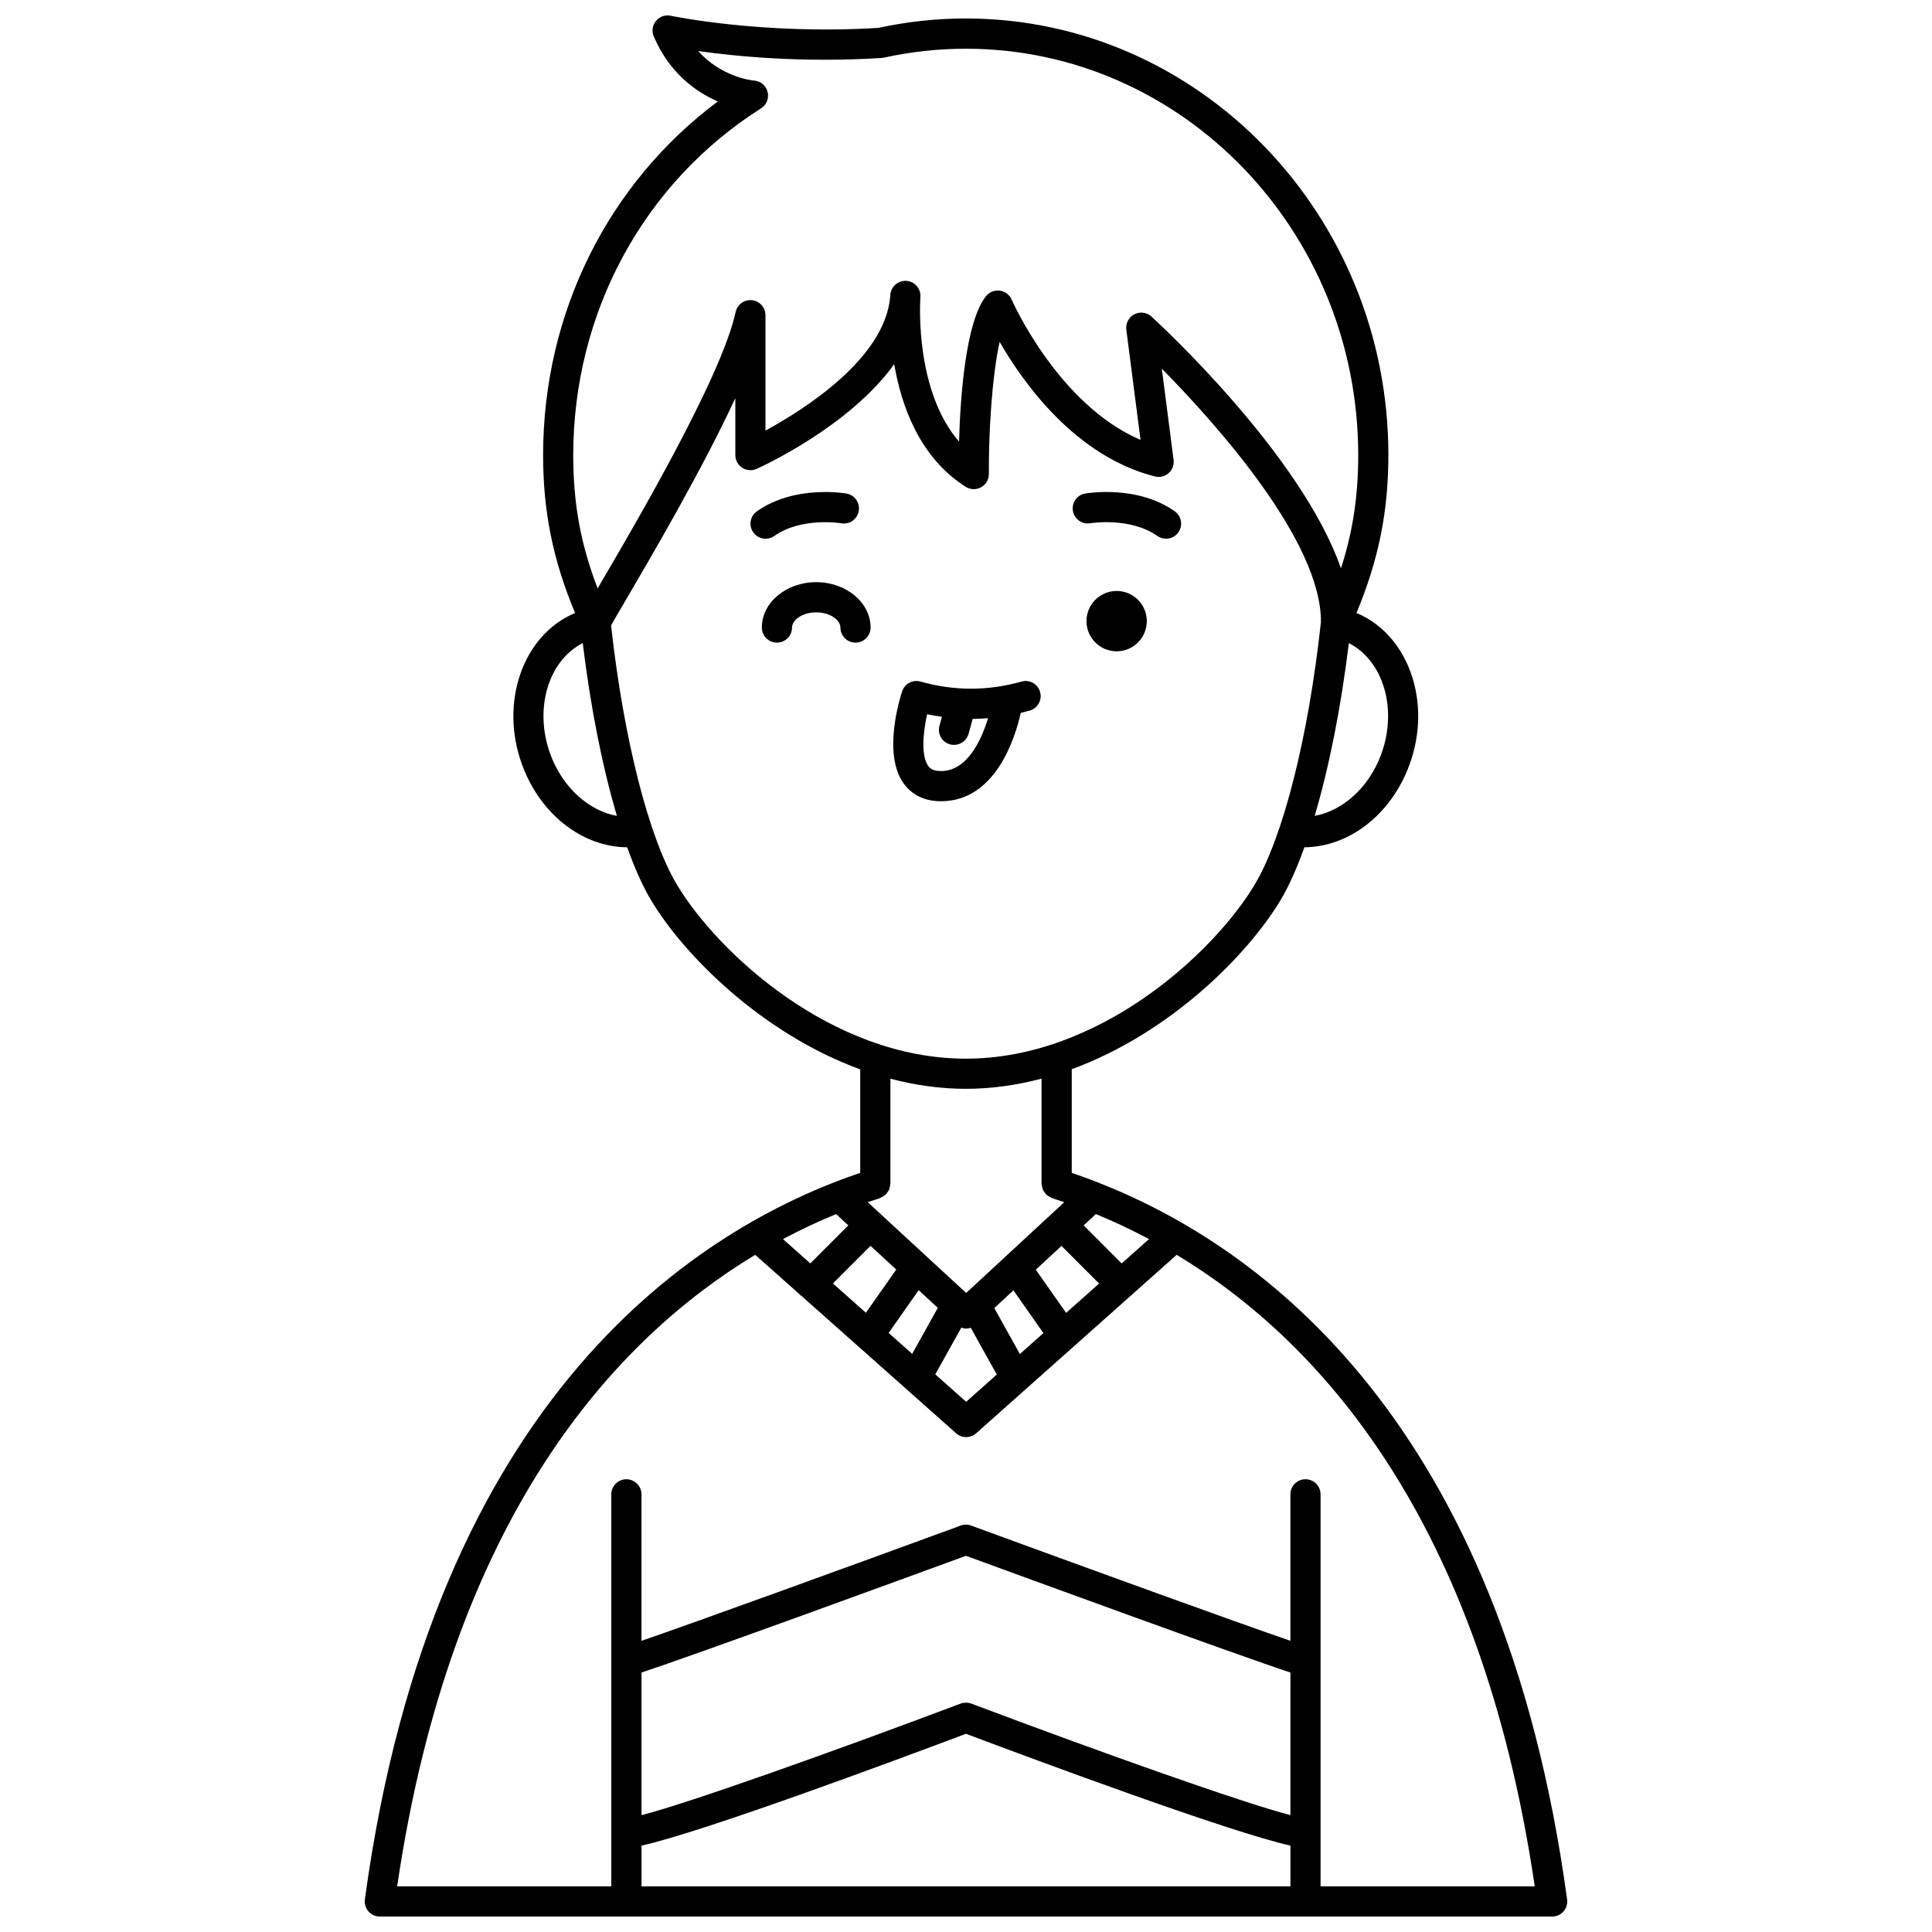 <?xml version="1.0" encoding="UTF-8"?>
<!-- Uploaded to: ICON Repo, www.svgrepo.com, Generator: ICON Repo Mixer Tools -->
<svg width="800px" height="800px" version="1.1" viewBox="144 144 512 512" xmlns="http://www.w3.org/2000/svg">
 <defs>
  <clipPath id="a">
   <path d="m240 148.09h320v503.81h-320z"/>
  </clipPath>
 </defs>
 <path d="m439.92 300.61c-4.414 0-7.992 3.578-7.992 7.996 0 4.418 3.578 7.996 7.992 7.996 4.414 0 7.992-3.578 7.992-7.996 0-4.418-3.578-7.996-7.992-7.996z"/>
 <path d="m432.95 282.67c0.109-0.016 10.543-1.723 17.762 3.363 0.699 0.492 1.504 0.73 2.301 0.73 1.254 0 2.496-0.586 3.269-1.695 1.273-1.805 0.84-4.297-0.965-5.574-9.977-7.039-23.191-4.797-23.746-4.703-2.168 0.383-3.613 2.445-3.238 4.617 0.379 2.18 2.465 3.637 4.617 3.262z"/>
 <path d="m349.19 286.04c7.164-5.055 17.504-3.402 17.758-3.363 2.172 0.379 4.242-1.07 4.625-3.246 0.383-2.176-1.066-4.25-3.242-4.629-0.551-0.098-13.77-2.336-23.746 4.703-1.805 1.273-2.238 3.766-0.965 5.574 0.781 1.105 2.016 1.695 3.269 1.695 0.797-0.004 1.594-0.242 2.301-0.734z"/>
 <g clip-path="url(#a)">
  <path d="m435.2 457.45v0c-2.469-0.969-4.863-1.844-7.176-2.629v-27.469c26.082-9.559 46.633-30.305 55.289-44.73 2.215-3.695 4.356-8.48 6.367-14.082 11.84-0.09 23-8.68 27.84-21.863 6.078-16.527-0.223-34.457-14.039-40.234 5.871-14.117 8.453-26.887 8.453-41.848 0-63.801-50.246-115.7-112-115.7-7.75 0-15.527 0.84-23.133 2.492-30.621 1.898-54.793-3.16-55.039-3.211-1.457-0.324-2.977 0.215-3.922 1.371-0.953 1.152-1.176 2.738-0.586 4.109 4.207 9.824 11.277 14.754 16.977 17.227-29.148 21.75-46.301 56.168-46.301 93.715 0 14.957 2.586 27.73 8.469 41.852-13.812 5.769-20.113 23.703-14.035 40.227 4.848 13.188 16 21.781 27.844 21.863 2.016 5.602 4.152 10.387 6.367 14.082 8.664 14.445 29.262 35.227 55.391 44.77v27.426c-42.434 14.375-113.02 58.336-131.27 192.55-0.156 1.145 0.188 2.301 0.949 3.172 0.758 0.867 1.859 1.367 3.012 1.367h310.68c1.156 0 2.25-0.5 3.012-1.367 0.758-0.871 1.105-2.027 0.949-3.172-17.25-126.9-81.289-173.1-124.09-189.91zm6.055 21.371-10.074-10.082 3.238-2.996c4.5 1.844 9.219 4.043 14.082 6.629zm-89.762-6.449c4.863-2.59 9.586-4.785 14.082-6.629l3.242 2.992-10.074 10.082zm23.207 1.785 6.816 6.285-8.043 11.453-8.746-7.766zm12.754 11.758 5.074 4.68-6.789 12.191-6.242-5.543zm11.297 9.934c0.418 0.145 0.855 0.238 1.297 0.238 0.406 0 0.812-0.102 1.203-0.223l6.91 12.406-8.117 7.223-8.184-7.269zm15.527 6.981-6.785-12.18 5.074-4.691 7.949 11.32zm12.254-10.902-8.039-11.449 6.812-6.301 9.969 9.973zm83.488-148c-3.219 8.758-10.203 14.949-17.621 16.289 3.809-12.832 6.981-28.688 9.055-45.793 9.117 4.641 13 17.438 8.566 29.504zm-164.32-171.23c1.762-1.121 2.348-3.398 1.367-5.242-0.68-1.285-1.98-2.047-3.352-2.109-0.926-0.098-8.688-1.105-14.707-7.828 10.07 1.43 27.77 3.164 48.598 1.844 0.203-0.012 0.406-0.043 0.609-0.082 7.137-1.574 14.441-2.371 21.715-2.371 57.352 0 104.01 48.316 104.01 107.71 0 10.855-1.406 20.211-4.574 30.004-10.484-30.195-48.352-65.031-50.219-66.734-1.242-1.137-3.059-1.363-4.543-0.586-1.488 0.773-2.332 2.394-2.121 4.059l3.769 29.207c-21.898-9.375-34.02-36.875-34.152-37.172-0.559-1.293-1.754-2.195-3.156-2.379-1.395-0.188-2.785 0.383-3.66 1.488-5.371 6.816-6.781 26.512-7.129 38.523-11.402-13.199-10.402-35.535-10.254-38.051 0.008-0.102 0.016-0.203 0.02-0.305 0.137-2.191-1.516-4.082-3.703-4.238-2.168-0.16-4.09 1.473-4.273 3.66-0.004 0.07-0.016 0.227-0.031 0.461-1.336 16.371-22.652 29.895-33.059 35.559v-30.586c0-2.043-1.543-3.758-3.574-3.973-2.012-0.238-3.902 1.129-4.332 3.129-3.699 17.133-26.438 55.945-36.148 72.523-0.156 0.27-0.277 0.477-0.426 0.723-4.519-11.805-6.461-22.52-6.461-35.309 0.012-37.797 18.621-72.156 49.789-91.922zm-55.836 171.23c-4.434-12.07-0.551-24.867 8.566-29.504 2.078 17.109 5.25 32.969 9.059 45.797-7.43-1.336-14.398-7.531-17.625-16.293zm33.566 34.586c-7.5-12.504-14.172-38.789-17.492-68.777 0.719-1.293 2.211-3.836 3.777-6.504 6.926-11.824 20.352-34.738 29.156-53.738v15.113c0 1.355 0.688 2.617 1.824 3.356 1.141 0.734 2.57 0.844 3.809 0.297 1.289-0.578 24.5-11.137 36.469-27.746 1.914 11.211 6.816 24.793 18.945 32.492 1.23 0.781 2.801 0.824 4.082 0.121 1.281-0.711 2.07-2.062 2.059-3.527-0.074-10.664 0.801-25.762 2.856-34.996 6.414 11.121 20.191 30.336 41.148 35.66 1.281 0.336 2.644-0.004 3.633-0.883 0.992-0.879 1.484-2.191 1.316-3.504l-3.117-24.168c14.273 14.477 42.312 45.668 42.164 67.125-3.277 30.352-10.016 57.043-17.598 69.68-10.676 17.801-40.891 46.043-76.516 46.043-35.621 0-65.84-28.242-76.516-46.043zm76.508 54.035c6.918 0 13.633-1.004 20.086-2.703v27.859c0 0.062 0.031 0.117 0.035 0.18 0.012 0.289 0.094 0.547 0.168 0.824 0.062 0.234 0.102 0.473 0.203 0.688 0.109 0.23 0.273 0.418 0.426 0.629 0.152 0.207 0.285 0.426 0.473 0.598 0.176 0.164 0.387 0.27 0.59 0.398 0.238 0.152 0.465 0.309 0.734 0.406 0.059 0.02 0.102 0.07 0.16 0.09 1.051 0.336 2.137 0.699 3.227 1.074l-3.402 3.148c-0.02 0.02-0.047 0.023-0.066 0.047-0.012 0.012-0.016 0.031-0.031 0.047l-11.641 10.77c-0.004 0.004-0.008 0.004-0.012 0.004-0.02 0.012-0.027 0.035-0.047 0.047l-10.801 9.992-26.086-24.055c1.086-0.371 2.172-0.738 3.219-1.07 0.059-0.02 0.102-0.066 0.16-0.09 0.273-0.102 0.496-0.258 0.734-0.406 0.203-0.133 0.414-0.234 0.59-0.398 0.188-0.176 0.32-0.387 0.473-0.598 0.152-0.207 0.312-0.395 0.426-0.629 0.105-0.215 0.141-0.453 0.203-0.688 0.07-0.273 0.152-0.535 0.168-0.824 0.004-0.062 0.035-0.117 0.035-0.18v-27.836c6.414 1.68 13.098 2.676 19.977 2.676zm86.035 192.47c-12.566-3.219-50.574-16.734-84.516-29.531-0.902-0.344-2.039-0.344-2.941 0-34.004 12.824-72.086 26.367-84.516 29.555v-37.805c14.469-4.769 70.598-25.293 85.984-30.934 15.391 5.637 71.516 26.16 85.988 30.934l-0.004 37.781zm-171.97 8.086c16.312-3.609 67.262-22.582 85.988-29.633 18.699 7.039 69.691 25.992 85.984 29.633v10.801h-171.97zm179.96 10.801v-103.89c0-2.211-1.793-4-4-4-2.207 0-4 1.789-4 4v38.809c-14.211-4.863-55.715-19.945-84.488-30.488-1.07-0.441-2.387-0.383-3.402 0.148-28.777 10.543-70 25.523-84.078 30.348v-38.816c0-2.211-1.793-4-4-4-2.207 0-4 1.789-4 4v103.89h-56.746c14.406-97.863 57.523-144.82 94.887-167.36l11.781 10.465c0.043 0.051 0.059 0.117 0.109 0.164 0.09 0.09 0.207 0.121 0.305 0.199l41.051 36.461c0.754 0.672 1.707 1.008 2.656 1.008 0.953 0 1.898-0.336 2.66-1.012l41.039-36.52c0.062-0.055 0.148-0.074 0.207-0.141 0.035-0.035 0.043-0.078 0.074-0.117l11.816-10.512c37.367 22.535 80.48 69.496 94.887 167.36l-56.758 0.004z"/>
 </g>
 <path d="m414.52 332.93c0.789-0.188 1.574-0.395 2.359-0.617 2.125-0.598 3.359-2.809 2.758-4.93-0.602-2.129-2.809-3.375-4.934-2.758-8.906 2.516-17.836 2.516-26.742 0-2.047-0.598-4.207 0.559-4.883 2.586-0.555 1.676-5.258 16.586 0.414 24.441 1.543 2.137 4.512 4.684 9.883 4.684 14.387 0 19.613-16.637 21.145-23.406zm-21.137 15.41c-2.141 0-2.938-0.73-3.402-1.367-1.879-2.594-1.414-8.691-0.281-13.695 1.309 0.277 2.613 0.504 3.922 0.688l-0.656 2.383c-0.582 2.129 0.668 4.332 2.801 4.914 0.352 0.098 0.711 0.145 1.059 0.145 1.754 0 3.367-1.164 3.856-2.938l1.082-3.953c1.359-0.012 2.719-0.07 4.082-0.184-1.746 5.719-5.484 14.008-12.461 14.008z"/>
 <path d="m360.3 298.28c-7.945 0-14.406 5.394-14.406 12.023 0 2.211 1.793 4 4 4 2.207 0 4-1.789 4-4 0-1.906 2.633-4.027 6.41-4.027s6.414 2.121 6.414 4.027c0 2.211 1.793 4 4 4 2.207 0 4-1.789 4-4-0.008-6.633-6.473-12.023-14.418-12.023z"/>
</svg>